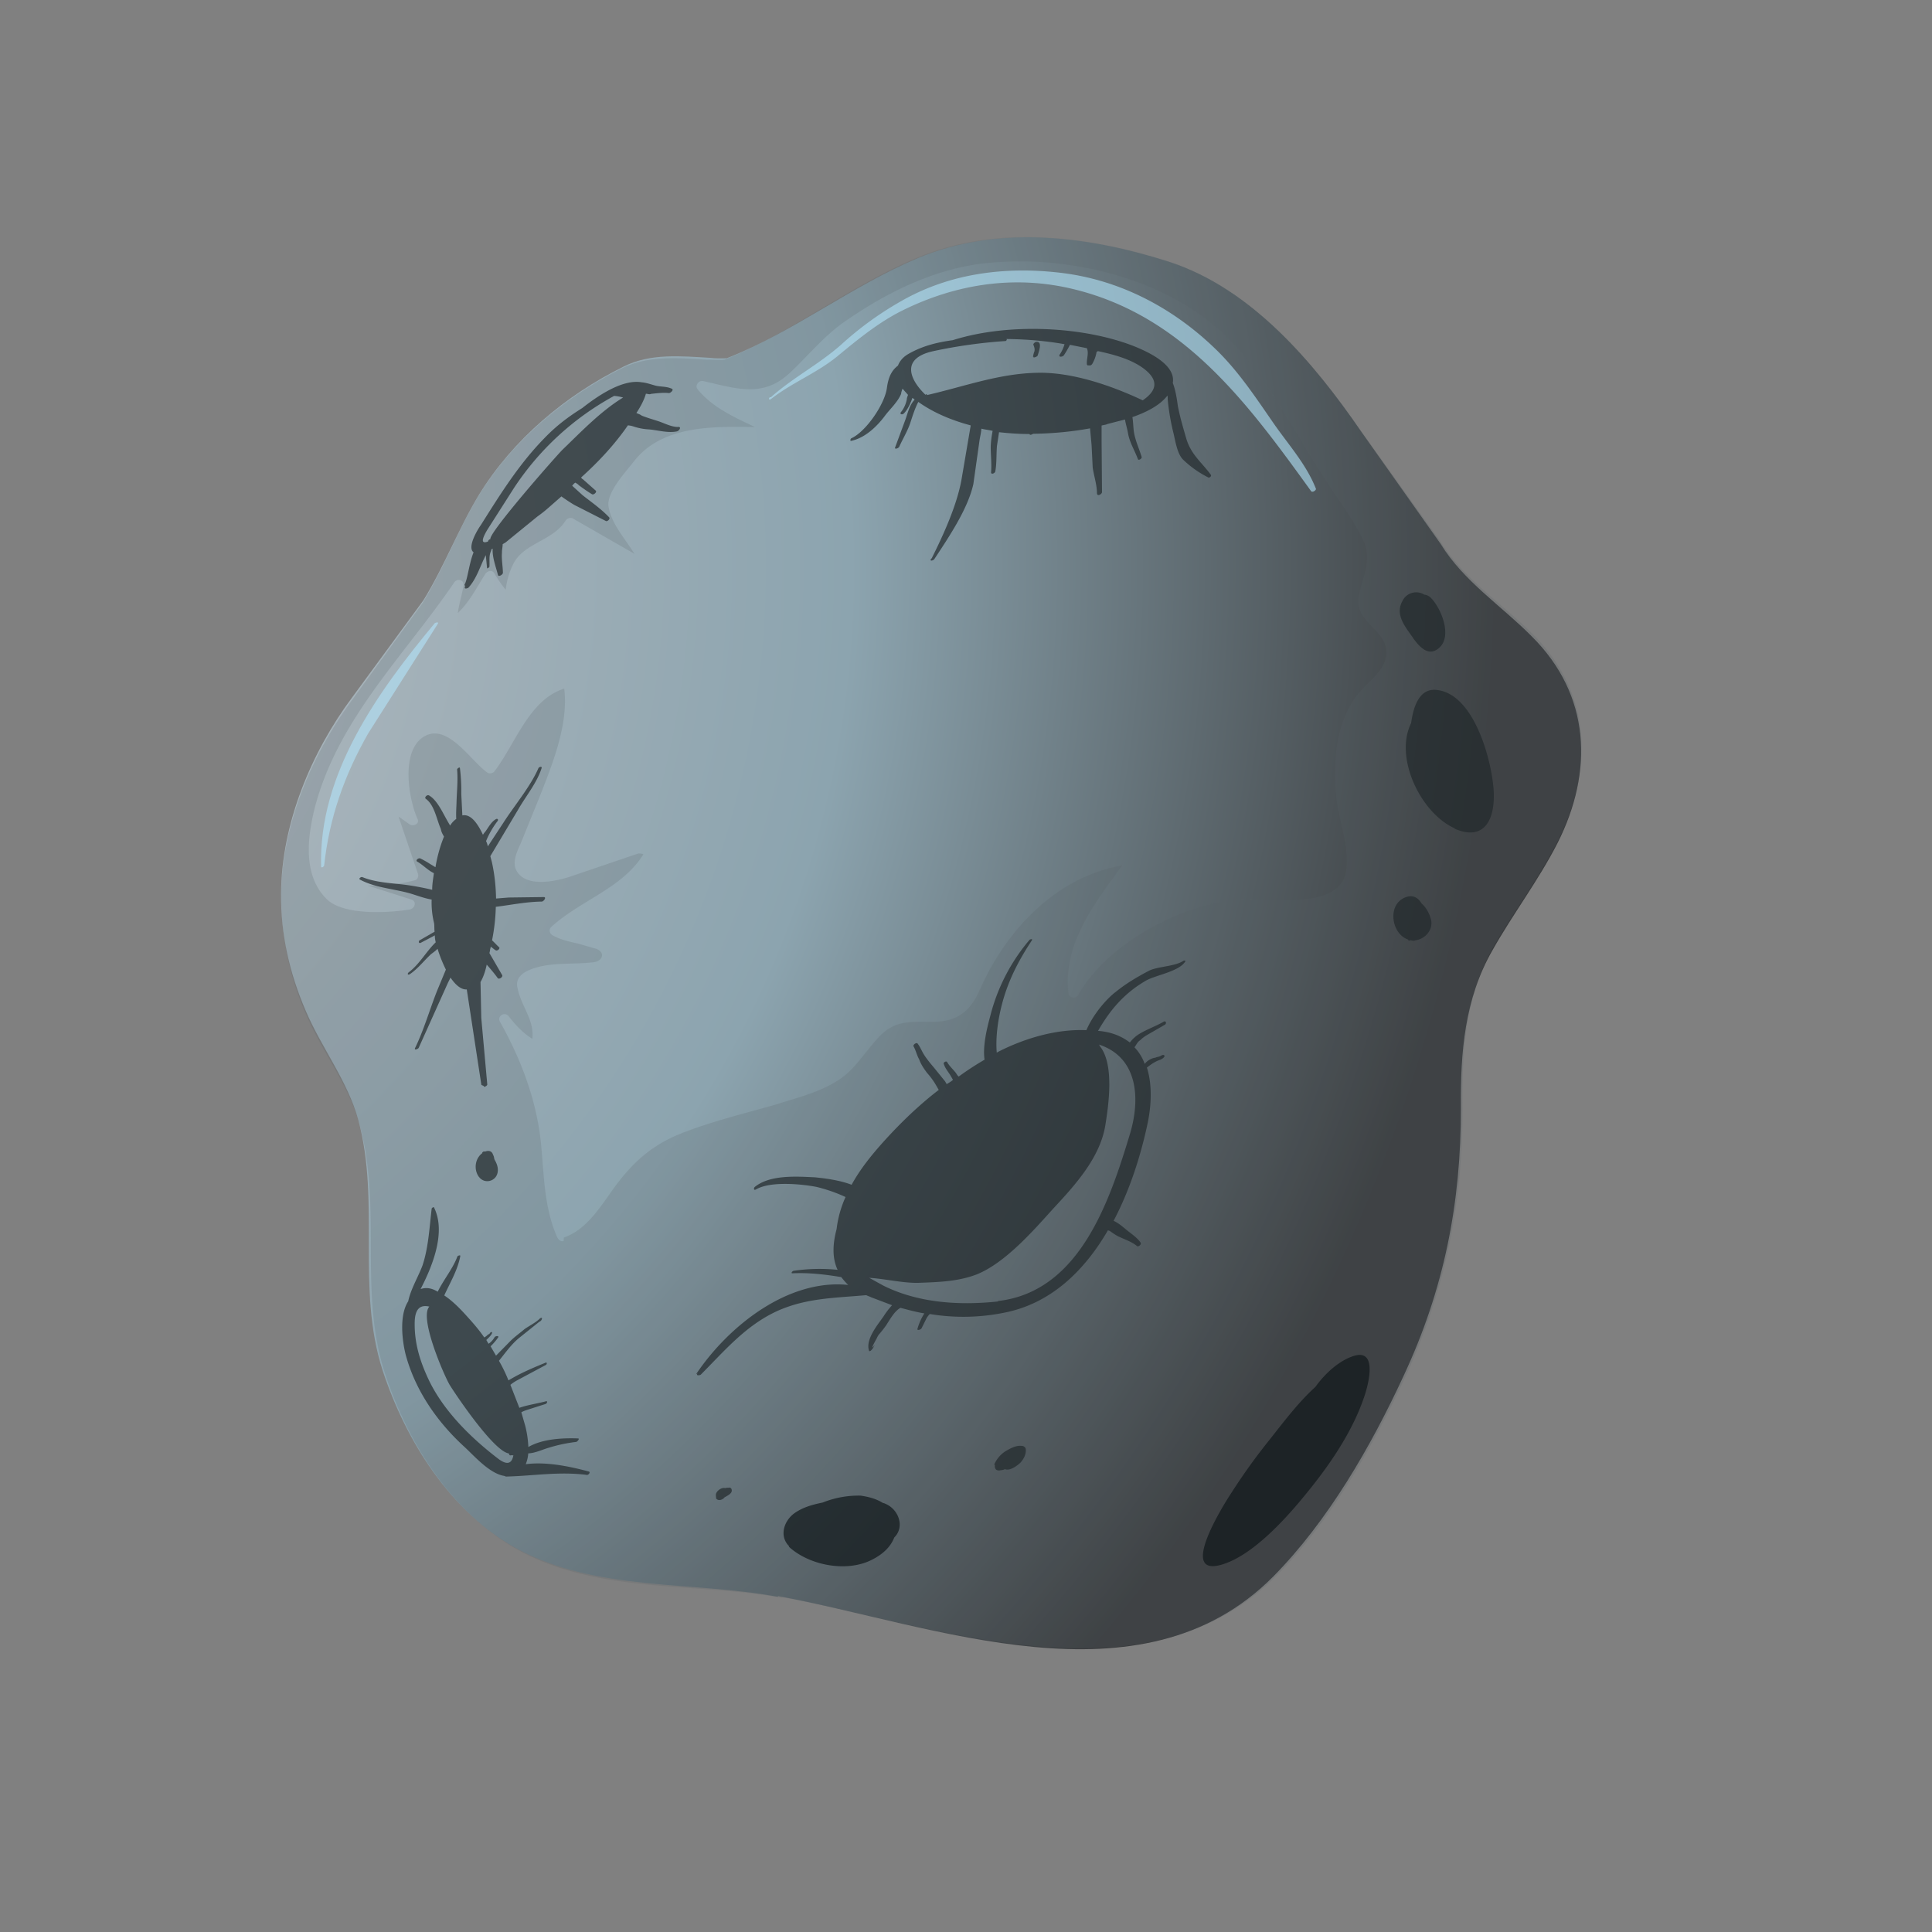 <svg xmlns="http://www.w3.org/2000/svg" width="38" height="38" fill="none" xmlns:v="https://vecta.io/nano"><rect width="100%" height="100%" fill="#808080" stroke="none"/><path d="M15.298 31.407c-1.709-.315-3.567-.101-5.128-.946-1.314-.717-2.187-2.119-2.644-3.504-.525-1.629-.04-3.301-.479-4.93-.209-.765-.722-1.416-1.034-2.147-.317-.739-.492-1.488-.485-2.305.007-1.37.593-2.781 1.405-3.867l1.397-1.904c.412-.67.687-1.407 1.09-2.072.673-1.091 1.699-1.956 2.848-2.523.523-.266 1.138-.203 1.699-.171.106.013.215.011.325.009 1.324-.52 2.443-1.415 3.77-1.973 1.578-.655 3.344-.434 4.931.075 1.622.526 2.842 1.974 3.78 3.339l1.563 2.21c.451.736 1.196 1.216 1.792 1.819 1.159 1.151 1.218 2.656.507 4.065-.375.734-.879 1.395-1.279 2.107-.552.96-.631 2.015-.622 3.093.005 1.88-.33 3.576-1.128 5.282-.645 1.395-1.486 2.855-2.565 3.947-2.599 2.613-6.677.948-9.739.381l-.004.015z" fill="url(#A)"/><g style="mix-blend-mode:multiply" opacity=".2"><path d="M15.371 31.427c-1.704-.306-3.566-.078-5.135-.917-1.323-.711-2.206-2.108-2.663-3.493-.528-1.615-.049-3.296-.506-4.914-.214-.774-.731-1.411-1.043-2.142a5.76 5.76 0 0 1-.494-2.299c-.008-1.374.579-2.785 1.385-3.88l1.391-1.913c.412-.67.687-1.407 1.085-2.081.668-1.101 1.694-1.965 2.837-2.541.523-.266 1.138-.203 1.698-.171.11-.002.215.011.32 0 1.318-.529 2.433-1.433 3.768-1.997 1.573-.664 3.347-.448 4.93.051 1.626.511 2.855 1.954 3.802 3.314l1.576 2.19c.451.736 1.196 1.216 1.801 1.813 1.168 1.146 1.236 2.645.53 4.063-.366.729-.864 1.399-1.279 2.107-.547.969-.616 2.019-.608 3.097.015 1.875-.315 3.58-1.093 5.299-.645 1.395-1.463 2.854-2.545 3.96-2.594 2.622-6.68.987-9.74.444l-.018.011zm-4.286-7.084c.421-.145.683-.543.933-.897.364-.519.756-.905 1.367-1.148s1.26-.397 1.893-.579c.477-.153 1.042-.283 1.417-.636.23-.219.395-.487.62-.716.319-.32.647-.264 1.062-.27.462-.009.712-.215.892-.627.524-1.178 1.497-2.221 2.805-2.449-.541.744-1.166 1.537-1.059 2.509.006.095.137.13.193.036.577-1.023 2.094-1.828 3.255-1.884.505-.021 1.924.24 2.017-.577.061-.491-.155-.969-.198-1.448-.059-.655-.021-1.354.364-1.922.193-.284.607-.524.624-.878.024-.469-.664-.637-.543-1.151.086-.382.267-.709.081-1.093s-.44-.718-.672-1.076c-.594-.899-1.116-1.927-1.838-2.728-.943-1.054-2.43-1.56-3.801-1.653a6.75 6.75 0 0 0-1.201.031c-.961.126-1.851.567-2.643 1.112-.417.279-.732.67-1.098 1.017-.546.525-1.069.323-1.732.178-.082-.014-.157.091-.105.159.294.359.711.548 1.134.747-.846-.015-1.84-.031-2.388.681-.155.2-.545.611-.494.89.064.345.319.615.51.923l-1.217-.699c-.049-.021-.11.002-.136.042-.247.402-.827.442-1.031.856-.081.158-.128.332-.15.506a2.46 2.46 0 0 1-.225-.325c-.043-.074-.136-.044-.176.016-.161.253-.31.549-.54.768.023-.173.079-.353.111-.532.026-.126-.129-.159-.185-.065-.986 1.445-2.271 2.669-2.733 4.402-.15.591-.251 1.352.231 1.824.335.323 1.215.269 1.631.201.09-.015.149-.148.036-.193l-.862-.277c.305-.004.614-.023.924-.104.057-.008.076-.081.064-.123l-.384-1.132.21.149c.07.058.21.001.166-.096-.182-.399-.347-1.387.157-1.642.459-.229.9.513 1.224.732.034.017.091.009.123-.022.416-.536.682-1.417 1.38-1.636.086.701-.229 1.475-.477 2.11l-.365.901c-.063.147-.17.345-.121.513.15.43.851.258 1.136.155l1.286-.437c.038.002.062.001.097.018-.412.67-1.248.907-1.817 1.434-.045.05-.026.126.029.156.148.086.332.128.502.165l.369.106c.182.08.106.247-.07.262-.379.047-.778-.005-1.153.114-.187.059-.396.167-.333.402.08.372.329.61.29.989-.188-.113-.327-.266-.466-.444-.082-.1-.234 0-.17.111.413.734.72 1.541.805 2.39.062.617.059 1.271.324 1.856.027.046.072.081.123.064l.001-.062z" fill="#576065"/></g><g style="mix-blend-mode:screen" opacity=".6"><path d="M15.165 7.811c.43-.384.944-.645 1.383-1.035a6.5 6.5 0 0 1 1.161-.844c.959-.555 2.048-.693 3.13-.569 1.173.133 2.219.685 3.05 1.484.466.444.809.972 1.175 1.499.288.412.631.792.817 1.263.016.028-.062.085-.092.053-1.241-1.719-2.497-3.442-4.663-3.972-1.163-.287-2.327-.106-3.387.422-.458.229-.868.564-1.267.894-.409.335-.894.518-1.309.844-.037.021-.053-.006-.021-.037l.024-.001z" fill="#b3e4fa"/></g><g fill="#22292c"><path opacity=".7" d="M9.139 11.495c.056-.094.089-.421.176-.631-.13-.097.069-.434.144-.539.379-.601.748-1.196 1.251-1.709.238-.248.48-.426.742-.59.355-.28.815-.57 1.172-.506.077.005.169.037.242.057.107.036.23.015.348.069.049.021-.033.093-.062.085-.106-.013-.243.005-.347.016-.028.016-.062-.001-.101-.003-.031.116-.108.26-.187.379.034.017.078.029.103.051.113.046.229.077.336.113s.265.117.384.11c.071-.004.019.075-.023.087-.174.039-.383-.024-.551-.038a1.15 1.15 0 0 1-.319-.062.46.46 0 0 0-.097-.018c-.254.369-.572.713-.92 1.025.011.018.016.028.031.032l.252.223c.04.026-.033.093-.067.076-.094-.056-.179-.118-.264-.18-.011-.018-.045-.035-.065-.049-.028.016-.041.036-.063.061l.207.188c.181.142.365.269.523.436.021.037-.047.089-.072.067l-.611-.311c-.074-.043-.174-.109-.259-.17l-.245.215a2.67 2.67 0 0 1-.228.181l-.627.511-.055.032c-.001.062-.017.12-.014.168-.011.13.016.261.019.395-.002.038-.085.086-.098.044-.033-.141-.117-.351-.103-.519l-.028.016c.001.024-.012.044-.016.058-.033.093-.012.192-.021.283.005.009-.05.041-.046.027l-.025-.256c-.111.212-.177.46-.343.642-.028.016-.094.03-.064-.025l-.012-.042zm.463-.859s.026-.04.046-.027c-.09-.071 1.32-1.675 1.424-1.772.356-.342.746-.752 1.184-1.018-.044-.012-.102-.027-.179-.032l-.018.011a5.5 5.5 0 0 0-1.956 1.81l-.523.82c-.13.223-.094.264.018.223l.004-.015zm19.005 5.654c-.668-.303-1.188-1.393-.852-2.067.05-.361.177-.693.509-.652.726.084 1.066 1.353 1.112 1.942.044.565-.155 1.05-.763.787l-.005-.009zM13.689 27.032c.634-.946 1.804-1.881 2.995-1.759-.051-.045-.097-.104-.138-.154-.314-.052-.631-.09-.955-.075-.048.003-.003-.047.021-.049a3.49 3.49 0 0 1 .863-.019c-.11-.232-.098-.509-.02-.801a2.12 2.12 0 0 1 .176-.631 3.11 3.11 0 0 0-.571-.199c-.304-.058-.904-.116-1.19.049-.046.027-.049-.021-.027-.046.3-.247.827-.208 1.182-.192.144.015.471.048.725.147.167-.306.389-.582.644-.865.331-.364.678-.7 1.07-1.001l-.048-.083a1.44 1.44 0 0 0-.182-.251c-.057-.078-.12-.165-.155-.267-.048-.083-.063-.173-.111-.256-.016-.028.052-.08.078-.057.047.059.075.129.112.194.059.101.136.192.213.283l.217.268.032.055c.046-.027.092-.053.124-.084l-.048-.083c-.043-.074-.104-.137-.133-.23-.016-.028.049-.065.065-.037.048.083.124.15.176.218.011.018.027.046.052.068a5.78 5.78 0 0 1 .509-.332c-.041-.284.056-.648.114-.866a3.71 3.71 0 0 1 .773-1.494c.018-.011.061-.023.044.012-.341.517-.56.989-.661 1.601-.031.202-.047.409-.03.608l.037-.021c.514-.261 1.133-.446 1.726-.421.125-.294.378-.601.575-.751.209-.17.43-.299.666-.423.186-.083.496-.078.666-.189.018-.011.057-.008.034.017-.122.194-.585.265-.77.372-.433.251-.709.583-.942.988.077.005.159.019.232.038a1.09 1.09 0 0 1 .394.191.67.67 0 0 1 .213-.185c.148-.085.302-.138.449-.223.046-.027.064.025.032.055l-.314.181c-.064.037-.12.069-.174.125-.055.032-.08.096-.115.141a.93.93 0 0 1 .201.327c.049-.065.131-.113.212-.123.028-.016.066-.014.103-.035.018-.011.046-.027.066-.014l.011.018c-.021.049-.082.072-.133.089-.088.039-.148.085-.216.137.106.332.087.725.022 1.058-.129.628-.348 1.334-.677 1.956.084.038.154.096.224.153.101.089.23.163.308.277.021.037-.047.089-.072.066-.096-.08-.217-.12-.335-.175-.064-.025-.129-.073-.188-.113-.005-.009-.035-.017-.049-.021-.462.797-1.124 1.439-2.03 1.618a4.03 4.03 0 0 1-1.473.028c-.032.031-.058.07-.075.105l-.085.172c-.008.029-.101.059-.081.01a1.13 1.13 0 0 1 .134-.299c-.149-.024-.31-.067-.47-.11-.111.064-.184.193-.249.292-.043.074-.101.145-.159.215-.032.031-.052.08-.069.114.017-.035-.146.257-.04.122l.009-.005c-.039.06-.021.049-.075.105 0 0-.028.016-.033.007-.081-.224.169-.516.283-.681a1.52 1.52 0 0 1 .168-.22l-.411-.156c-.034-.017-.064-.025-.098-.042-.608.056-1.176.053-1.752.313-.622.286-1.036.784-1.503 1.252-.028.016-.099.02-.063-.025l-.028.016zm5.936-1.442c1.607-.18 2.2-1.963 2.601-3.291.21-.7.151-1.503-.609-1.753l.021.037c.285.364.162 1.174.104 1.54-.099.636-.587 1.177-1.012 1.633-.398.44-.951 1.08-1.519 1.31-.373.142-.75.151-1.159.166-.305.004-.649-.08-.956-.099l.272.15c.694.349 1.509.395 2.263.315l-.005-.009zm-9.72 3.437c-.29-.054-.593-.408-.775-.573-.526-.483-.95-1.087-1.145-1.787-.074-.277-.139-.793.044-1.072.048-.237.199-.485.281-.705.117-.351.136-.743.18-1.114-.005-.009.035-.045.046-.027.234.468-.008 1.113-.264 1.606.112-.04.223-.018.337.051.119-.241.301-.458.387-.692.004-.015.065-.037.057-.008-.05.275-.202.523-.315.774.199.131.379.335.481.448s.215.245.305.378c.028-.016.046-.027.068-.052l.037-.021s.017-.034.013-.02l.028-.016c.034.017-.033.093-.105.159l.043.074c.046-.027.091-.077.121-.131.022-.025.094-.03.067.01a1.16 1.16 0 0 1-.147.171l.107.184.279-.284c.085-.086.191-.16.281-.237.087-.063.23-.133.307-.214 0 0 .037-.021.038.002-.012.044-.021.049-.058.07l-.387.31c-.159.129-.273.294-.402.454.069.12.135.254.186.385l.065-.037c.212-.123.44-.218.659-.308.037-.021.04.026.012.042l-.564.302a.81.81 0 0 0-.133.089l.176.452c.164-.058.358-.084.517-.127.051-.017.027.046-.006.053l-.332.106c-.052.017-.094.03-.14.056l.073.253a1.99 1.99 0 0 1 .065.43c.277-.16.672-.18.973-.169.048-.003-.01.067-.034.069a2.98 2.98 0 0 0-.537.114c-.127.036-.27.107-.404.111-.005.077-.024.149-.049.213.412-.054.876.047 1.24.144.044.012-.014.082-.049.065-.544-.067-1.035.02-1.568.034-.024.001-.029-.008-.044-.012l-.015-.004zm.209-.404s-.048.003-.062-.001c-.018.011-.038-.002-.04-.026l-.005-.009c-.308-.043-1.103-1.245-1.167-1.356-.107-.184-.601-1.314-.395-1.532-.155-.034-.276.012-.288.29-.012.426.106.8.292 1.185.294.593.812 1.105 1.343 1.512.2.155.282.083.306-.066l.015.004z"/><path opacity=".7" d="M9.468 21.339l-.287-1.878c-.119.007-.23-.1-.32-.233l-.051.103-.576 1.281c-.013.02-.092.053-.071.004.174-.359.288-.758.432-1.124l.175-.421a2.79 2.79 0 0 1-.164-.41c-.045.05-.109.088-.141.118-.135.128-.255.283-.406.383-.037.021-.053-.006-.021-.037.214-.161.343-.408.532-.591a.65.65 0 0 1-.018-.137l-.037.021-.236.124c-.046.027-.06-.039-.008-.057l.277-.16c-.008-.057-.002-.11-.01-.167a1.69 1.69 0 0 1-.048-.465c-.164-.028-.326-.095-.457-.13-.32-.085-.665-.107-.952-.262-.034-.017.016-.058.045-.05.274.112.585.117.878.156a5.71 5.71 0 0 1 .497.094c-.002-.11.02-.221.033-.327-.118-.055-.22-.168-.329-.228-.04-.026.029-.078.063-.061a1.61 1.61 0 0 1 .183.103l.114.069c.038-.232.102-.441.168-.602-.027-.046-.053-.092-.062-.149-.083-.186-.124-.47-.294-.593-.04-.026.023-.087.058-.07.163.09.274.346.365.503l.053.092a.44.44 0 0 1 .121-.131c-.006-.095.001-.21.005-.31.005-.225.031-.436.012-.66-.001-.024.054-.056.055-.032a3.71 3.71 0 0 1 .027.514l.021.419c.165-.034.301.158.405.381.013-.02.026-.04.049-.065.062-.085.113-.188.205-.242.037-.021.058.015.027.046a1.72 1.72 0 0 0-.22.386c.016.028.028.07.035.103l.314-.477c.214-.333.521-.695.68-1.058.008-.029.083-.048.062.001-.092.287-.31.549-.457.806l-.55.921.031.117c.053.24.077.473.082.716l.247-.02.696-.009c.053.006-.009.091-.047.089-.305.004-.602.066-.901.103a3.82 3.82 0 0 1-.074.659c.05.045.092.095.142.139.016.028-.034.069-.063.061-.034-.017-.065-.049-.105-.075-.004.015-.002.038-.012.044.001.024-.006.053-.014.082l.059.101.192.332c.021.037-.066.099-.092.053-.063-.087-.14-.178-.212-.259-.026.126-.066.247-.122.342l.015.706.118 1.31c.001.024-.072.067-.07.028l-.049-.021z"/></g><path opacity=".7" d="M24.214 29.372a11.79 11.79 0 0 1 .757-1.054c.27-.341.561-.731.901-1.039.198-.275.474-.521.755-.609.468-.148.291.545.215.774-.245.745-.733 1.434-1.227 2.027-.369.447-.982 1.11-1.553 1.293-.922.3.009-1.175.153-1.394z" fill="#0f1619"/><g opacity=".7" fill="#22292c"><path d="M18.327 10.978c.234-.468.499-1.052.587-1.559l.179-1.052c-.379-.101-.736-.251-1.031-.462-.064.123-.108.26-.152.396-.052.165-.148.319-.223.486-.017.034-.101.059-.08.01l.197-.532c.053-.142.078-.291.185-.403-.011-.018-.025-.022-.045-.035-.012.044-.029.078-.049.127-.034.069-.064.123-.118.179-.032.031-.09.015-.054-.03.058-.07.099-.168.113-.25.002-.038.016-.058.023-.087l-.108-.122c-.008.029-.025.064-.027.102-.066.162-.22.3-.317.43-.159.215-.398.44-.662.494-.028.016-.021-.037-.003-.048.293-.132.665-.68.703-.998.027-.188.08-.329.217-.433.029-.078.09-.163.201-.227.277-.16.568-.231.876-.273 1.124-.355 2.628-.266 3.612.137.245.104.78.348.716.706.062.149.091.391.099.447.042.222.108.442.169.653.096.314.305.463.482.706.016.028-.034.069-.059.047a2.01 2.01 0 0 1-.479-.338c-.126-.112-.162-.386-.2-.537a4.45 4.45 0 0 1-.112-.661s.002-.038-.004-.071c-.155.2-.424.331-.69.424.015.09.016.176.025.256.021.185.102.347.156.525.016.028-.062.085-.074.043-.063-.173-.158-.315-.193-.504-.015-.09-.045-.183-.06-.273l-.343.088c-.028.016-.075.019-.117.031v.32l.008.992c-.003.038-.095.092-.099.02-.001-.172-.059-.335-.084-.506l-.022-.443-.03-.328c-.344.064-.729.102-1.12.107-.018.011-.064.037-.071.004-.196.002-.402-.014-.599-.035l-.041.27c-.014.168-.003.334-.032.498-.003.038-.082.072-.084.024.014-.168-.006-.329-.007-.501.003-.1.016-.206.038-.317-.073-.019-.149-.024-.222-.044-.001.062-.02.135-.034.217l-.123.872c-.108.494-.494 1.061-.769 1.479-.013.02-.083.048-.071.004l.022-.025zm-.096-3.207c.739-.169 1.416-.426 2.183-.439.682-.013 1.452.255 2.062.542.247-.168.359-.38-.001-.64-.249-.176-.57-.261-.879-.328l-.028.016a.68.68 0 0 1-.073.215c-.017.034-.039.06-.083.048-.018.011-.029-.008-.034-.017-.011-.104.044-.222-.001-.32l-.333-.066c-.034.069-.077.143-.117.203-.026.04-.121.046-.082-.014a.7.7 0 0 0 .093-.201c-.357-.064-.746-.098-1.142-.102.02.013-.012.044-.026.04a9.93 9.93 0 0 0-1.401.196c-.669.141-.471.568-.167.86l.028-.016.001.024z"/><path d="M20.317 7.02s.014-.082.031-.116c.006-.053-.004-.071-.022-.123-.011-.018.03-.054.054-.056.137-.018.046.207.031.265-.008.029-.101.059-.085.024l-.009.005z"/></g><path opacity=".7" d="M27.709 18.484c-.34-.099-.433-.685-.075-.831.149-.062.258-.001.327.118.096.08.161.215.187.323.041.198-.116.375-.31.401-.028.016-.071.004-.101-.003-.018.011-.028.016-.044-.012l.014.004zm.086-5.934c-.152-.22-.362-.455-.212-.727a.3.3 0 0 1 .431-.127c.038.002.073.019.113.046.218.206.454.784.167 1.011-.2.165-.374-.03-.494-.194l-.005-.009zm-8.24 16.257a.58.58 0 0 1 .218-.261c.101-.059.212-.123.332-.106.024-.002.064.025.07.058.011.104-.036.193-.103.269-.063.061-.209.17-.307.129-.037.021-.075.019-.108.026-.071.004-.098-.042-.088-.109l-.015-.004z" fill="#22292c"/><path opacity=".7" d="M15.523 30.414c-.198-.193-.111-.49.094-.645.174-.125.366-.175.564-.216a1.9 1.9 0 0 1 .746-.136c.135.02.29.054.424.136.02.013.044.012.064.025.26.108.386.454.174.662-.074.191-.228.329-.427.432-.499.264-1.248.119-1.648-.252l.009-.005z" fill="#0f1619"/><path opacity=".7" d="M14.091 29.495s-.019-.075-.007-.119c.025-.064.112-.126.184-.107.018-.011.047-.003.081-.01.038.003.05.045.043.074-.012.044-.058.07-.095.092l-.019.011-.028.016c-.026.04-.114.079-.156.029l-.004.014zm-4.67-6.345c-.104-.137-.084-.358.062-.467-.001-.024.035-.045.055-.032.07-.028.137-.018.162.066.016.028.017.051.024.084.043.074.082.162.064.259-.032.179-.258.235-.367.089z" fill="#22292c"/><g style="mix-blend-mode:screen" opacity=".6"><path d="M6.316 17.046c-.054-1.815 1.112-3.438 2.237-4.791.028-.016.084-.024.058.015L7.239 14.43c-.47.826-.762 1.66-.863 2.592-.008.029-.054.056-.061.023z" fill="#b3e4fa"/></g><defs><radialGradient id="A" cx="0" cy="0" r="1" gradientUnits="userSpaceOnUse" gradientTransform="translate(-3.411 10.933) rotate(101.601) scale(33.059)"><stop stop-color="#e3f3fc"/><stop offset=".22" stop-color="#aeb7bd"/><stop offset=".61" stop-color="#8ca4af"/><stop offset="1" stop-color="#393b3d"/></radialGradient></defs></svg>